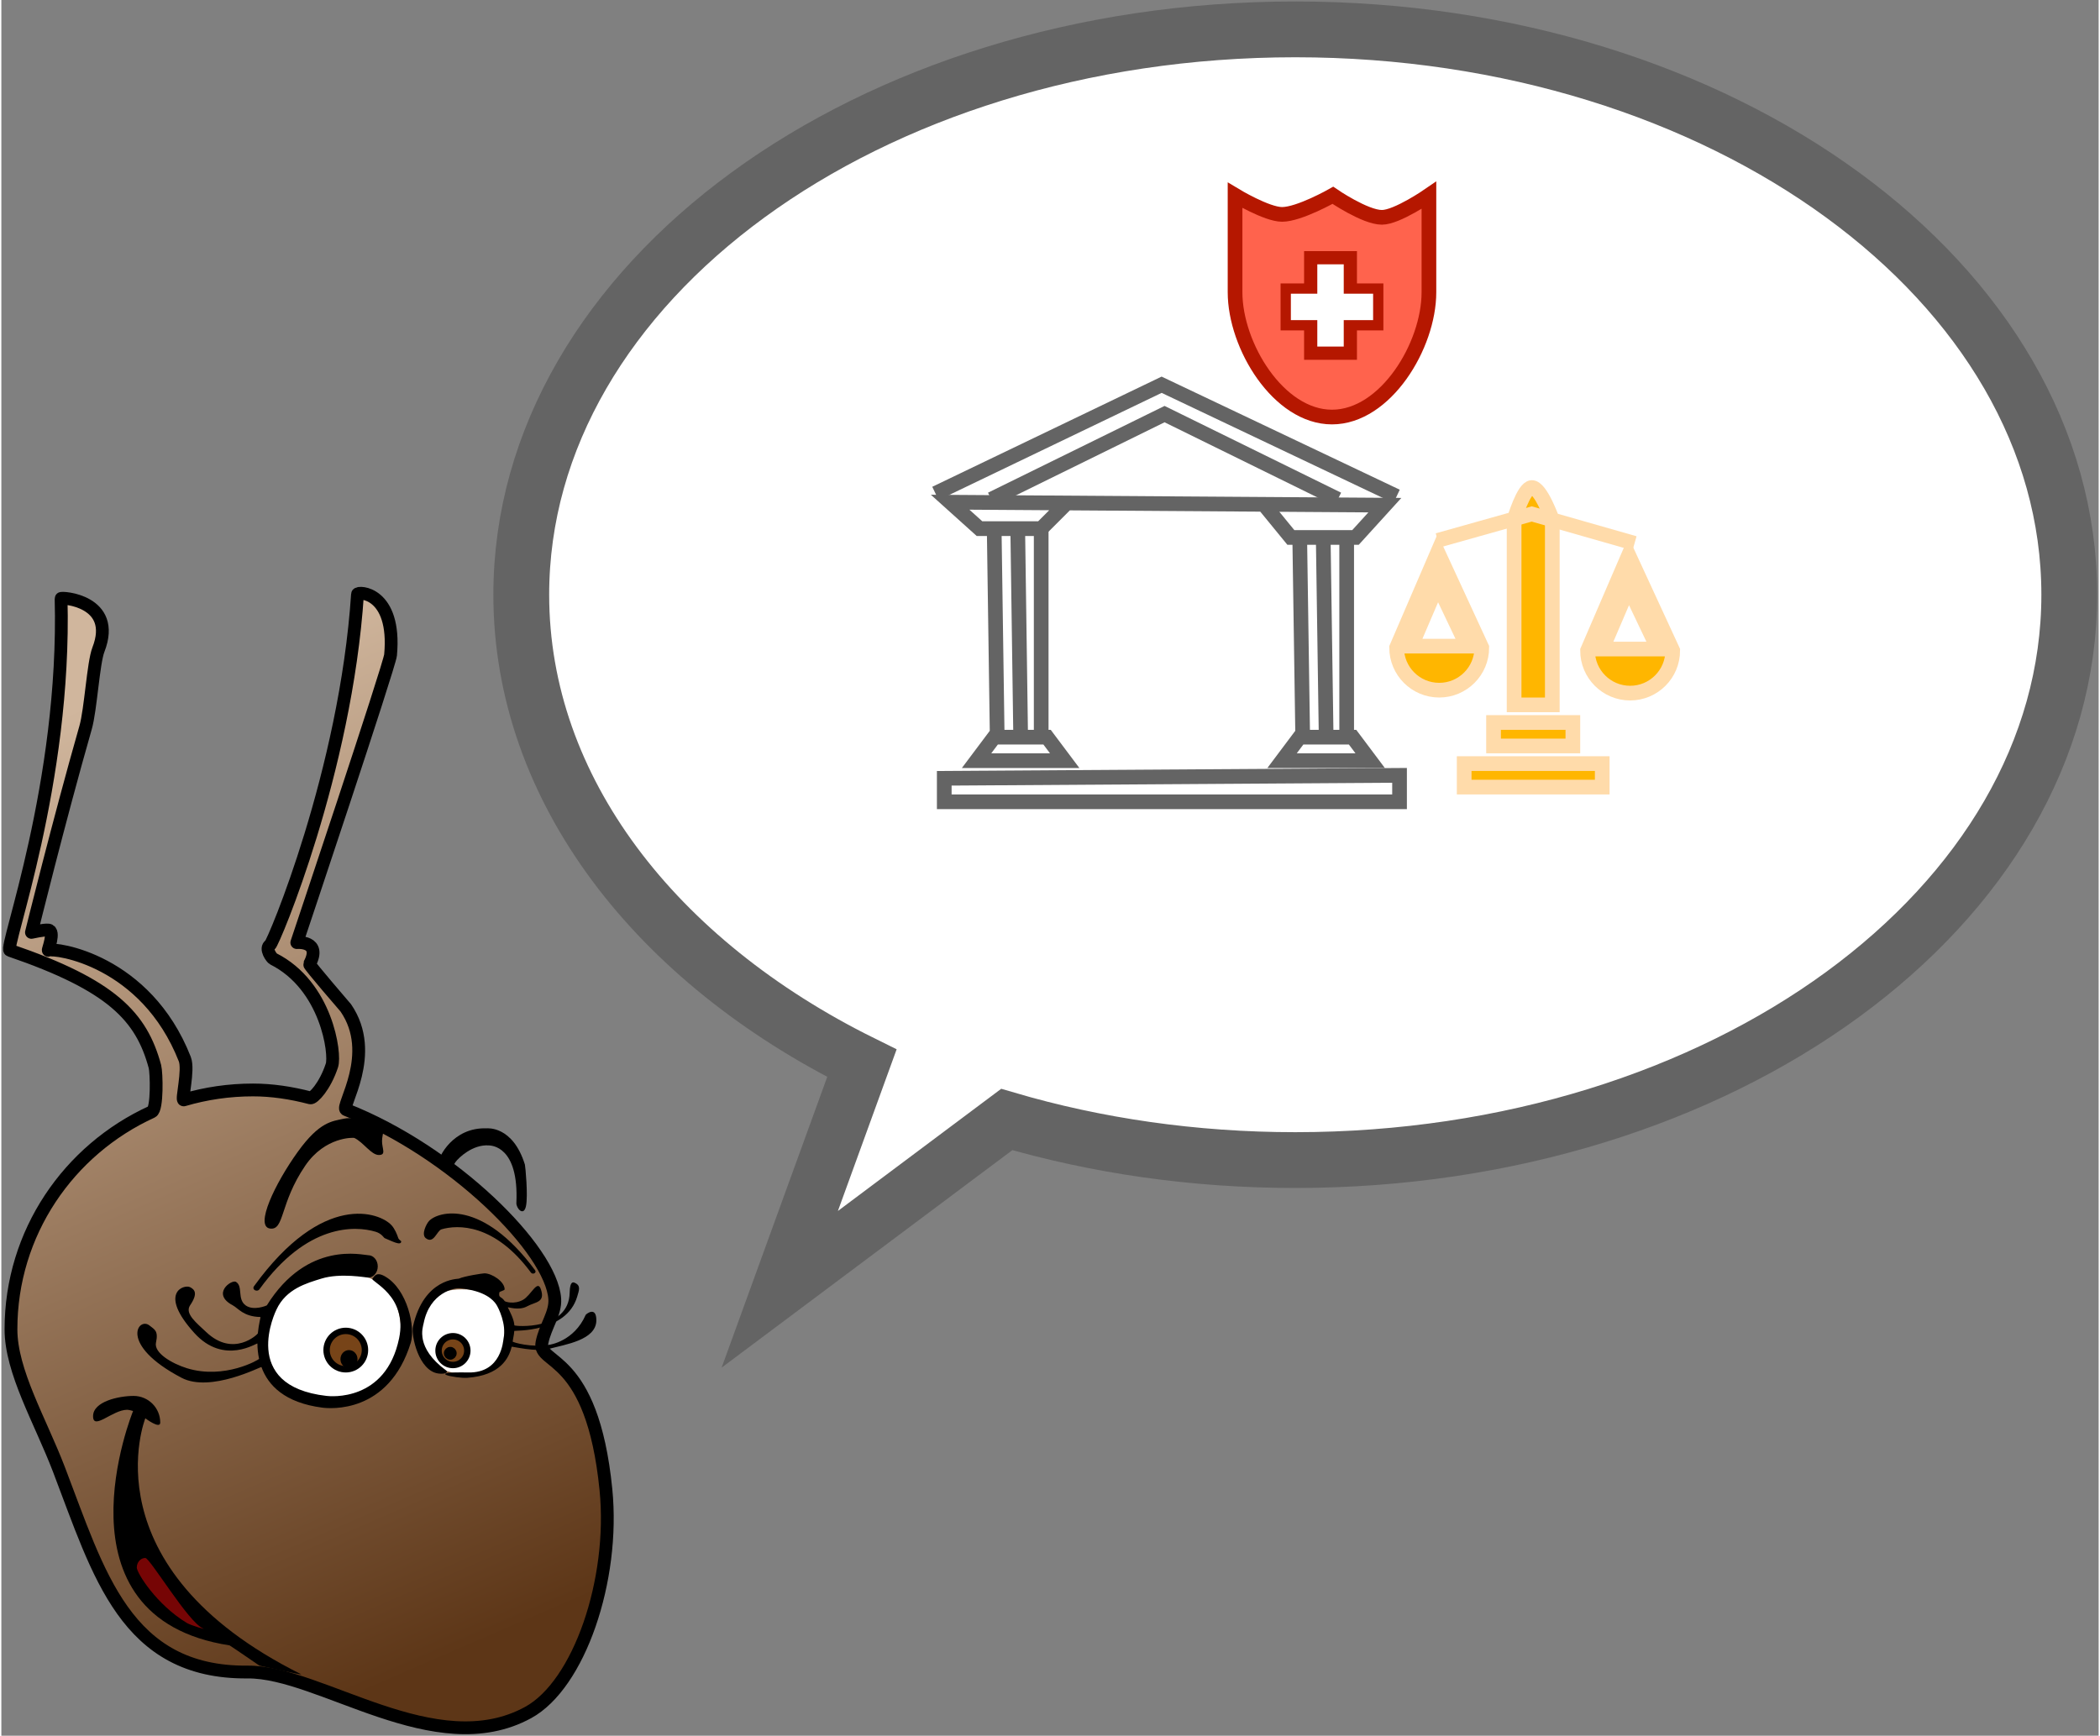 <svg xmlns="http://www.w3.org/2000/svg" width="150" height="124" viewBox="0 0 714 591">
  <rect x="0" y="0" width="714" height="591" fill="#808080" stroke="none"/>
  <g id="Associer-copie">
    <linearGradient id="linearGradient1" x1="183.681" y1="550.72" x2="46.047" y2="232.431" gradientUnits="userSpaceOnUse">
      <stop offset="1e-05" stop-color="#5d3617" stop-opacity="1"/>
      <stop offset="1" stop-color="#d0b69d" stop-opacity="1"/>
    </linearGradient>
    <path id="bordure-tte" fill="url(#linearGradient1)" fill-rule="evenodd" stroke="#000000" stroke-width="4.356" stroke-linecap="round" stroke-linejoin="round" d="M 188.401 442.269 C 187.299 425.555 153.625 392.092 117.359 377.821 C 115.304 377.013 128.065 358.879 117.255 343.173 C 117.155 343.027 104.713 328.666 104.913 328.29 C 109.255 320.155 100.584 320.943 100.584 320.943 C 100.584 320.943 132.166 226.675 132.501 223.023 C 134.487 201.379 121.316 201.294 121.248 202.333 C 117.281 262.667 92.614 321.061 91.483 321.757 C 89.601 322.914 92.036 326.207 92.572 326.475 C 110.743 335.593 113.837 358.844 112.536 362.774 C 110.128 370.054 106.129 374.064 105.216 373.824 C 98.619 372.094 92.046 371.123 85.675 371.123 C 77.484 371.123 69.571 372.305 62.103 374.507 C 61.143 374.789 63.919 364.354 62.444 360.597 C 49.18 326.827 18.256 322.624 15.981 323.572 C 15.703 323.687 18.458 316.92 15.981 316.675 C 14.437 316.522 10.249 317.472 10.249 317.472 C 10.249 317.472 19.502 279.818 28.686 247.707 C 30.435 241.59 31.281 225.733 33.041 221.208 C 39.58 204.405 20.324 203.305 20.337 203.785 C 22.023 266.88 0.829 322.858 2.913 323.572 C 37.694 335.482 47.686 346.171 52.28 363.137 C 52.837 365.194 53.156 377.686 51.231 378.563 C 22.925 391.462 3.276 419.769 3.276 452.615 C 3.276 467.017 13.235 483.704 19.611 500.348 C 33.16 535.716 42.225 569.702 83.86 569.316 C 108.565 569.087 147.742 600.355 179.326 583.109 C 196.694 573.627 208.88 538.009 205.825 507.245 C 201.168 460.347 182.501 464.85 184.045 457.152 C 185.183 451.478 188.727 447.209 188.401 442.269 Z"/>
    <path id="path86" fill="#ffffff" fill-rule="evenodd" stroke="none" d="M 136.131 454.43 C 136.131 442.902 130.948 433.013 114.533 433.558 C 102.611 433.953 89.668 442.721 89.668 454.248 C 89.668 465.775 98.723 479.774 115.44 476.027 C 127.08 473.419 136.131 465.957 136.131 454.43 Z"/>
    <path id="oeil-gauche" fill="#000000" fill-rule="evenodd" stroke="none" d="M 128.145 431.198 C 128.145 429.093 126.682 427.387 124.878 427.387 C 123.074 427.387 104.208 422.28 90.394 444.447 C 90.333 444.545 85.824 446.447 83.134 444.447 C 80.22 442.281 82.359 437.989 79.867 436.461 C 78.418 435.573 71.342 440.512 78.778 444.447 C 80.671 445.449 82.357 448.301 88.216 448.44 C 88.322 448.443 87.626 450.712 87.313 454.029 C 87.293 454.246 79.025 462.392 69.703 453.522 C 66.532 450.504 62.324 447.301 64.259 444.447 C 67.012 440.385 65.819 439.084 64.259 438.276 C 62.227 437.225 53.251 440.116 65.711 453.885 C 75.846 465.086 87.163 457.025 87.169 457.474 C 87.19 459.118 87.35 460.881 87.738 462.67 C 87.792 462.917 75.98 469.826 63.17 465.864 C 58.143 464.309 51.872 460.686 52.643 457.152 C 53.532 453.074 52.12 452.702 50.465 451.344 C 46.652 448.215 39.721 457.783 61.355 469.131 C 71.209 474.299 88.451 465.212 88.544 465.467 C 90.812 471.692 96.435 477.627 109.269 479.294 C 111.821 479.626 131.889 481.495 139.398 457.152 C 140.984 452.009 138.298 439.092 130.686 434.647 C 127.679 432.891 127.028 434.503 126.33 435.372 C 125.555 436.339 138.441 441.098 135.405 455.7 C 130.897 477.375 111.995 475.446 110.721 475.301 C 80.761 471.902 93.495 446.258 93.661 445.899 C 96.945 438.806 104.003 436.903 108.906 435.372 C 115.444 433.332 124.156 435.01 124.878 435.01 C 126.682 435.01 128.145 433.303 128.145 431.198 Z"/>
    <path id="sourcil-gauche" fill="#000000" fill-rule="evenodd" stroke="none" d="M 136.131 422.668 C 136.131 422.544 135.304 422.105 135.111 421.507 C 134.719 420.294 133.946 418.428 132.864 417.223 C 128.907 412.82 109.542 405.497 86.038 437.913 C 85.155 439.131 87.087 440.063 87.853 439.002 C 104.028 416.607 120.404 417.302 127.419 419.401 C 129.514 420.028 130.184 421.449 130.504 421.579 C 132.733 422.48 136.131 424.372 136.131 422.668 Z"/>
    <path id="second-sourcil-gauche" fill="#000000" fill-rule="evenodd" stroke="none" d="M 129.597 388.547 C 129.597 385.941 131.114 383.828 128.508 383.828 C 127.387 383.828 121.698 379.768 116.529 380.924 C 112.675 381.786 108.354 381.839 100.921 392.177 C 93.153 402.979 86.172 417.619 91.483 418.312 C 96.445 418.96 94.672 409.793 103.461 396.896 C 110.244 386.943 119.906 387.34 120.159 387.458 C 123.211 388.882 125.902 393.266 128.508 393.266 C 131.114 393.266 129.597 391.153 129.597 388.547 Z"/>
    <path id="path87" fill="#ffffff" fill-rule="evenodd" stroke="none" d="M 171.341 451.344 C 171.341 442.423 166.043 439.002 156.821 439.002 C 147.599 439.002 143.027 443.512 143.027 452.433 C 143.027 461.354 147.6 467.58 156.821 467.679 C 170.667 467.826 171.341 460.265 171.341 451.344 Z"/>
    <path id="path88" fill="#774418" fill-rule="evenodd" stroke="#000000" stroke-width="2.178" stroke-linecap="round" stroke-linejoin="round" d="M 123.789 459.693 C 123.789 456.084 120.864 453.159 117.255 453.159 C 113.647 453.159 110.721 456.084 110.721 459.693 C 110.721 463.301 113.647 466.227 117.255 466.227 C 120.864 466.227 123.789 463.301 123.789 459.693 Z"/>
    <path id="path89" fill="#000000" fill-rule="evenodd" stroke="#000000" stroke-width="2.178" stroke-linecap="round" stroke-linejoin="round" d="M 120.159 462.778 C 120.159 461.676 119.346 460.782 118.344 460.782 C 117.342 460.782 116.529 461.676 116.529 462.778 C 116.529 463.881 117.342 464.775 118.344 464.775 C 119.346 464.775 120.159 463.881 120.159 462.778 Z"/>
    <path id="Ellipse-copie" fill="#774418" fill-rule="evenodd" stroke="#000000" stroke-width="2.178" stroke-linecap="round" stroke-linejoin="round" d="M 158.636 459.874 C 158.636 457.168 156.442 454.974 153.736 454.974 C 151.029 454.974 148.835 457.168 148.835 459.874 C 148.835 462.581 151.029 464.775 153.736 464.775 C 156.442 464.775 158.636 462.581 158.636 459.874 Z"/>
    <path id="path90" fill="#774418" fill-rule="evenodd" stroke="#000000" stroke-width="2.178" stroke-linecap="round" stroke-linejoin="round" d="M 153.917 460.782 C 153.917 460.18 153.43 459.693 152.828 459.693 C 152.227 459.693 151.739 460.18 151.739 460.782 C 151.739 461.383 152.227 461.871 152.828 461.871 C 153.43 461.871 153.917 461.383 153.917 460.782 Z"/>
    <path id="oeil-droit" fill="#000000" fill-rule="evenodd" stroke="none" d="M 171.341 439.002 C 171.341 436.396 167.05 433.558 164.444 433.558 C 163.88 433.558 157.682 434.49 155.732 435.372 C 155.4 435.523 143.808 435.177 140.123 451.707 C 139.477 454.608 142.014 466.842 148.835 467.679 C 151.249 467.975 152.244 467.228 151.376 466.59 C 140.855 458.858 143.478 452.027 143.753 450.618 C 145.829 440.007 154.344 438.465 156.095 438.639 C 164.716 439.5 167.473 442.68 168.437 444.084 C 169.277 445.309 171.995 450.922 170.978 455.7 C 170.817 456.456 170.324 467.531 158.999 467.316 C 143.557 467.022 154.837 469.402 158.636 469.131 C 169.939 468.324 172.81 462.377 173.731 458.558 C 173.771 458.392 182.198 460.427 186.223 459.33 C 191.857 457.795 202.558 456.348 202.558 449.529 C 202.558 444.568 199.038 447.464 198.928 447.714 C 194.951 456.778 186.642 457.868 186.586 457.878 C 180.559 458.952 174.029 457.055 174.071 456.775 C 174.141 456.319 174.19 455.95 174.245 455.7 C 174.441 454.803 174.563 453.962 174.624 453.173 C 174.639 452.974 192.342 453.852 196.024 441.543 C 196.686 439.33 197.33 437.759 195.298 436.824 C 194.702 436.55 193.56 436.05 193.476 440.145 C 193.209 453.198 174.669 451.588 174.653 451.268 C 174.553 449.231 173.071 446.499 172.43 445.173 C 172.302 444.909 176.133 446.386 178.963 444.81 C 181.794 443.235 185.224 443.59 183.682 439.002 C 182.496 435.474 180.338 441.114 177.511 442.632 C 174.569 444.212 171.522 443.259 171.341 442.995 C 170.115 441.213 169.223 442.076 169.526 440.091 C 169.588 439.685 171.341 439.445 171.341 439.002 Z"/>
    <path id="sourcil-gauche-copie" fill="#000000" fill-rule="evenodd" stroke="none" d="M 144.479 421.579 C 142.863 420.295 144.735 416.677 145.568 415.771 C 148.612 412.46 163.615 408.113 181.693 432.49 C 182.372 433.406 180.887 434.107 180.297 433.309 C 167.856 416.467 155.261 416.99 149.865 418.568 C 148.253 419.04 147.21 423.749 144.479 421.579 Z"/>
    <path id="second-sourcil-droit" fill="#000000" fill-rule="evenodd" stroke="none" d="M 154.643 395.625 C 155.687 394.218 160.373 389.653 165.896 389.999 C 166.782 390.054 176.229 390.143 175.334 409.6 C 175.252 411.378 177.804 414.369 178.6 410.689 C 179.366 407.153 178.378 396.984 178.237 396.533 C 174.096 383.211 165.383 384.198 165.17 384.191 C 153.651 383.793 148.835 394.122 148.835 395.625 C 148.835 397.129 150.135 398.348 151.739 398.348 C 153.343 398.348 153.747 396.833 154.643 395.625 Z"/>
    <path id="sourir" fill="#000000" fill-rule="evenodd" stroke="none" d="M 54.095 484.376 C 54.095 479.364 50.032 475.301 45.02 475.301 C 40.008 475.301 31.226 477.186 31.226 482.198 C 31.226 487.21 37.83 480.02 42.842 480.02 C 43.494 480.02 44.843 480.443 44.843 480.443 C 44.843 480.443 16.137 550.706 77.689 560.241 C 77.857 560.267 87.853 567.138 87.853 567.138 C 87.853 567.138 103.16 570.616 102.01 570.042 C 28.866 533.58 49.013 482.924 49.013 482.924 C 49.013 482.924 54.095 486.774 54.095 484.376 Z"/>
    <path id="langue" fill="#760505" fill-rule="evenodd" stroke="none" d="M 68.614 554.433 C 63.659 552.399 50.617 530.476 49.013 530.476 C 47.409 530.476 46.109 531.939 46.109 533.743 C 46.109 535.547 52.769 546.327 63.17 552.618 C 64.542 553.448 70.284 555.118 68.614 554.433 Z"/>
  </g>
  <path id="Bulle-de-dialogue-elliptique" fill="#ffffff" fill-rule="evenodd" stroke="#646464" stroke-width="19" d="M 265 439 L 292.961 362.016 C 222.99 327.408 177 268.879 177 202.5 C 177 96.185 294.973 10 440.5 10 C 586.027 10 704 96.185 704 202.5 C 704 308.815 586.027 395 440.5 395 C 405.782 395 372.633 390.091 342.279 381.178 L 265 439 Z"/>
  <g id="Soin">
    <path id="Dme" fill="#ff634d" fill-rule="evenodd" stroke="#b51700" stroke-width="5" d="M 453 142 C 434.775 142 420 117.725 420 99.5 L 420 66.5 C 420 66.5 430.768 73 436 73 C 441.869 73 453.301 66.5 453.301 66.5 C 453.301 66.5 464.228 74 470 74 C 475.128 74 486 66.5 486 66.5 L 486 99.5 C 486 117.725 471.225 142 453 142 Z M 446 120 L 459 120 L 459 110 L 468 110 L 468 99 L 459 99 L 459 88 L 446 88 L 446 99 L 438 99 L 438 110 L 446 110 L 446 120 Z"/>
    <path id="Rectangle" fill="#ffffff" fill-rule="evenodd" stroke="none" d="M 448 118 L 448 109 L 439 109 L 439 100 L 448 100 L 448 90 L 457 90 L 457 100 L 467 100 L 467 109 L 457 109 L 457 118 L 448 118 Z"/>
  </g>
  <g id="Associer">
    <path id="Ligne" fill="none" stroke="#646464" stroke-width="5" d="M 318 168 L 395 131 L 475 169"/>
    <path id="path1" fill="none" stroke="#646464" stroke-width="5" d="M 337 170 L 396 141 L 455 170"/>
    <path id="path2" fill="none" stroke="#646464" stroke-width="5" d="M 362 172 L 354 180 L 333 180 L 323 171 C 323 171 429.925 171.722 429.925 171.722 C 429.925 171.722 471 172 471 172 L 461 183 L 439 183 L 430 172"/>
    <path id="path3" fill="none" stroke="#646464" stroke-width="5" d="M 332 259 L 338 251 L 339 251 L 354.986 251 L 356 251 L 362 259 L 332 259 Z M 347 250 L 346 179 L 347 250 Z M 339 249 L 338 180 L 339 249 Z M 354 249 L 354 180 L 354 249 Z"/>
    <path id="Ligne-copie" fill="none" stroke="#646464" stroke-width="5" d="M 436 259 L 442 251 L 443 251 L 458.986 251 L 460 251 L 466 259 L 436 259 Z M 451 250 L 450 182 L 451 250 Z M 443 249 L 442 182 L 443 249 Z M 458 249 L 458 183 L 458 249 Z"/>
    <path id="path4" fill="none" stroke="#646464" stroke-width="5" d="M 321 273 L 476 273 L 476 264 L 321 265 L 321 273 Z"/>
  </g>
  <g id="Justice">
    <path id="path5" fill="#ffb600" fill-rule="evenodd" stroke="#ffdbaa" stroke-width="5" d="M 515 240 L 528 240 L 528 177 C 528 177 524.071 165.882 521 166 C 518.174 166.109 515 177 515 177 L 515 240 Z"/>
    <path id="path6" fill="#ffb600" fill-rule="evenodd" stroke="#ffdbaa" stroke-width="5" d="M 489.5 235 C 481.492 235 475 228.508 475 220.5 L 489 188 L 504 220.5 C 504 228.508 497.508 235 489.5 235 Z M 480 220 L 499 220 L 489 199 L 480 220 Z"/>
    <path id="Dme-copie" fill="#ffb600" fill-rule="evenodd" stroke="#ffdbaa" stroke-width="5" d="M 554.5 236 C 546.492 236 540 229.508 540 221.5 L 554 189 L 569 221.5 C 569 229.508 562.508 236 554.5 236 Z M 545 221 L 564 221 L 554 200 L 545 221 Z"/>
    <path id="path7" fill="none" stroke="#ffdbaa" stroke-width="5" d="M 489 184 L 521 175 L 556 185"/>
    <path id="path8" fill="#ffb600" fill-rule="evenodd" stroke="#ffdbaa" stroke-width="5" d="M 508 254 L 535 254 L 535 246 L 508 246 Z"/>
    <path id="path9" fill="#ffb600" fill-rule="evenodd" stroke="#ffdbaa" stroke-width="5" d="M 498 268 L 545 268 L 545 260 L 498 260 Z"/>
  </g>
</svg>